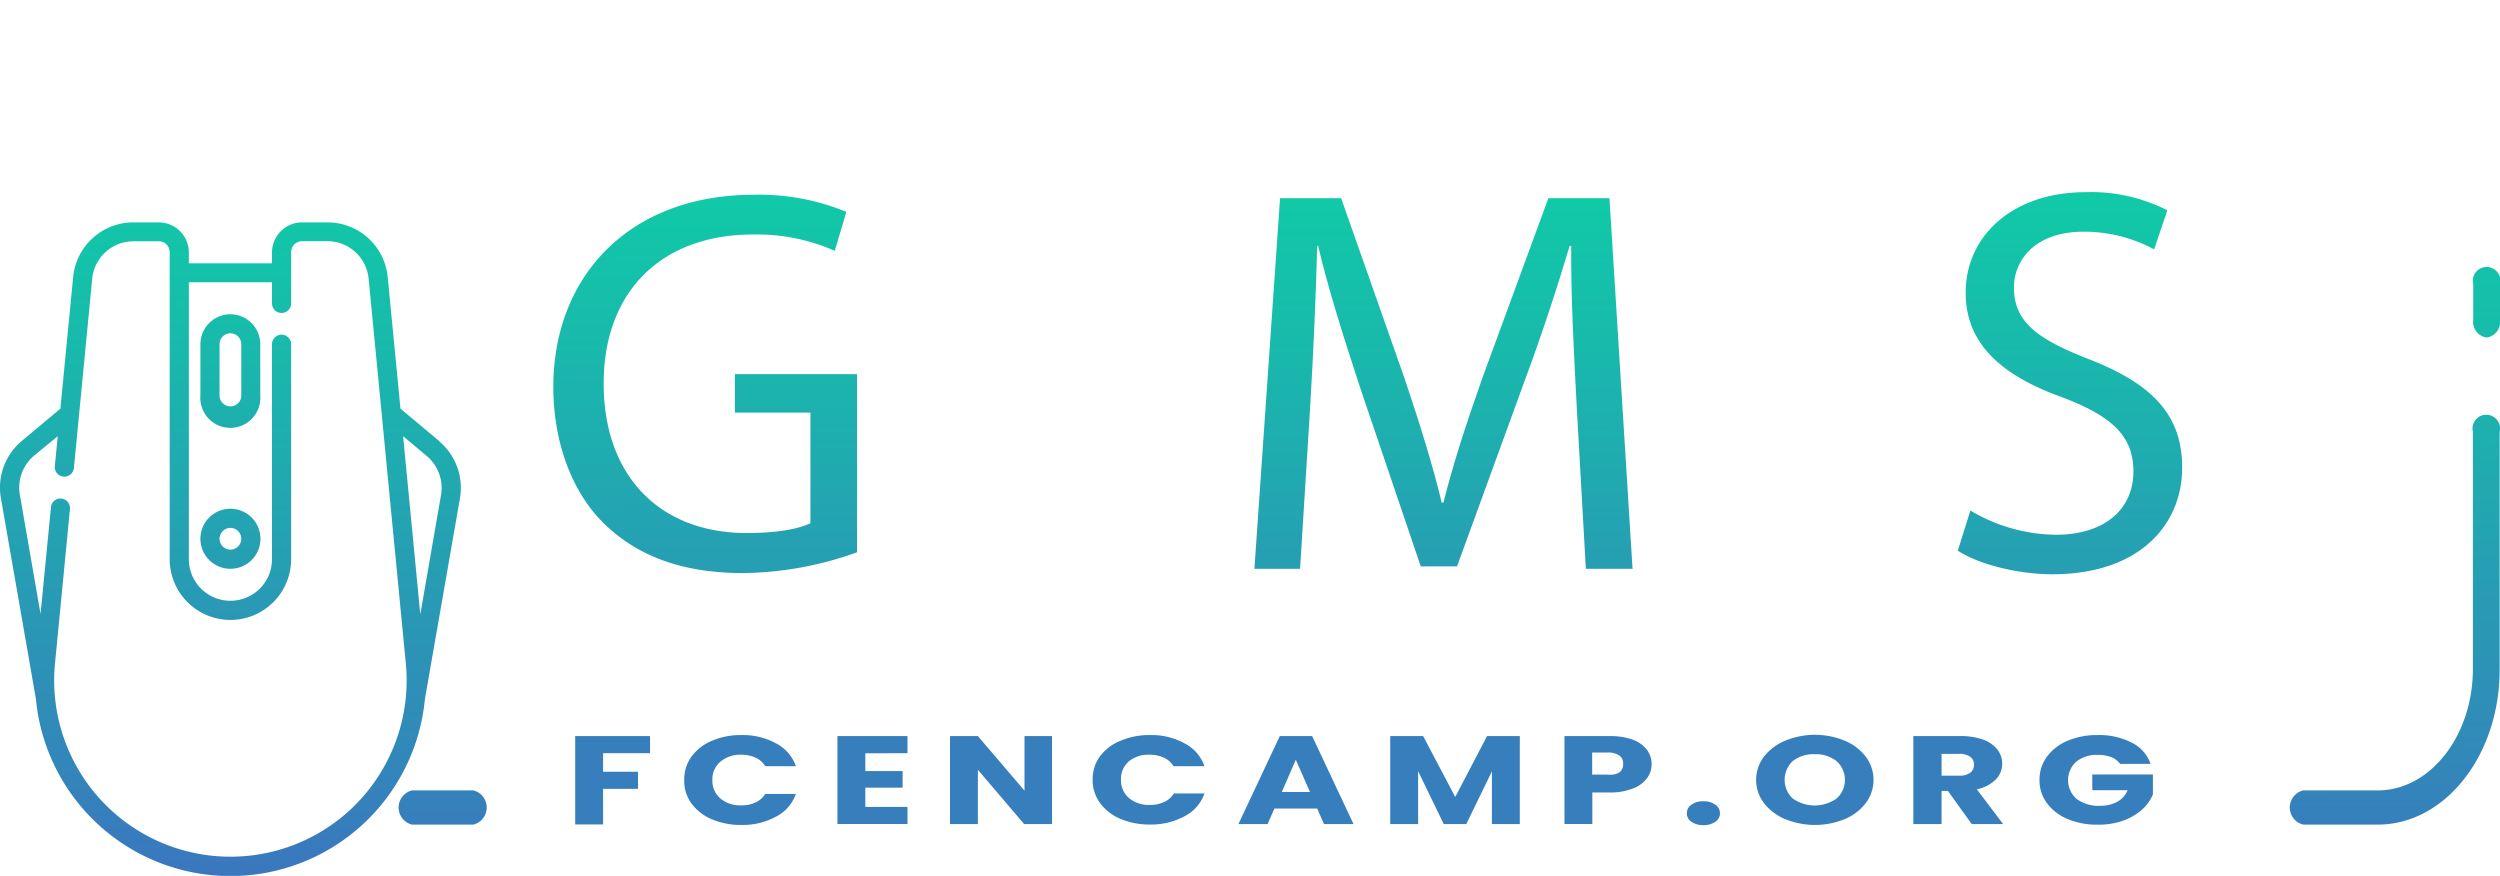 <svg xmlns="http://www.w3.org/2000/svg" xmlns:xlink="http://www.w3.org/1999/xlink" viewBox="0 0 292.29 102.4"><defs><style>.cls-1{fill:url(#linear-gradient-7);}.cls-2{fill:#377ebd;}.cls-3{fill:url(#linear-gradient);}.cls-4{fill:url(#linear-gradient-2);}.cls-5{fill:url(#linear-gradient-3);}.cls-6{fill:url(#linear-gradient-4);}.cls-7{fill:url(#linear-gradient-5);}.cls-8{fill:url(#linear-gradient-6);}.cls-9{fill:url(#linear-gradient-7);}.cls-10{fill:url(#linear-gradient-8);}</style><linearGradient id="linear-gradient" x1="26.44" y1="190.34" x2="27.16" y2="-21.92" gradientUnits="userSpaceOnUse"><stop offset="0" stop-color="#720bde"/><stop offset="0.19" stop-color="#583fcf"/><stop offset="0.48" stop-color="#3287ba"/><stop offset="0.72" stop-color="#17bcab"/><stop offset="0.9" stop-color="#06dda2"/><stop offset="1" stop-color="#00e99e"/></linearGradient><linearGradient id="linear-gradient-2" x1="26.51" y1="190.34" x2="27.23" y2="-21.92" xlink:href="#linear-gradient"/><linearGradient id="linear-gradient-3" x1="3.83" y1="190.43" x2="4.2" y2="80.42" xlink:href="#linear-gradient"/><linearGradient id="linear-gradient-4" x1="26.49" y1="190.34" x2="27.21" y2="-21.92" xlink:href="#linear-gradient"/><linearGradient id="linear-gradient-5" x1="51.43" y1="190.29" x2="52.14" y2="-21.62" xlink:href="#linear-gradient"/><linearGradient id="linear-gradient-6" x1="290.2" y1="191.48" x2="290.91" y2="-20.78" xlink:href="#linear-gradient"/><linearGradient id="linear-gradient-7" x1="158.04" y1="189.36" x2="158.74" y2="-21.06" xlink:href="#linear-gradient"/><linearGradient id="linear-gradient-8" x1="279.67" y1="191.38" x2="280.38" y2="-20.79" xlink:href="#linear-gradient"/></defs><g id="Слой_2" data-name="Слой 2"><g id="PRINT"><path class="cls-1" d="M100.2,64.57A40.39,40.39,0,0,1,86.89,67c-6.56,0-12-1.67-16.2-5.72-3.73-3.6-6-9.39-6-16.14.06-12.92,8.93-22.37,23.46-22.37a26.76,26.76,0,0,1,10.8,2l-1.35,4.56A22.44,22.44,0,0,0,88,27.42c-10.54,0-17.42,6.55-17.42,17.42s6.62,17.48,16.72,17.48c3.66,0,6.17-.51,7.45-1.15V48.24H85.92v-4.5H100.2Z"/><path class="cls-1" d="M115.75,52.87l-4.5,13.63h-5.78l14.72-43.33h6.75L141.72,66.5h-6l-4.62-13.63ZM130,48.5,125.72,36c-1-2.83-1.61-5.4-2.25-7.91h-.13c-.65,2.57-1.35,5.21-2.19,7.85L116.91,48.5Z"/><path class="cls-1" d="M184.34,47.47c-.32-6-.7-13.3-.64-18.7h-.19C182,33.84,180.23,39.24,178,45.22l-7.65,21h-4.24l-7-20.63c-2-6.11-3.79-11.7-5-16.84H154c-.13,5.4-.45,12.66-.84,19.15L152,66.5h-5.34l3-43.33h7.14l7.39,21c1.8,5.34,3.28,10.09,4.37,14.59h.2c1.09-4.37,2.63-9.13,4.56-14.59l7.71-21h7.14l2.7,43.33h-5.46Z"/><path class="cls-1" d="M222,46.19H205.11V61.81h18.77V66.5H199.51V23.17h23.4v4.7h-17.8V41.56H222Z"/><path class="cls-1" d="M230.37,59.69a19.85,19.85,0,0,0,10,2.83c5.72,0,9.06-3,9.06-7.4,0-4-2.31-6.36-8.16-8.61-7.07-2.51-11.45-6.17-11.45-12.28,0-6.75,5.6-11.76,14-11.76a19.64,19.64,0,0,1,9.58,2.12l-1.55,4.56a17.23,17.23,0,0,0-8.23-2.06c-5.91,0-8.16,3.54-8.16,6.5,0,4,2.64,6,8.62,8.35,7.32,2.83,11.05,6.37,11.05,12.73,0,6.69-5,12.47-15.17,12.47-4.18,0-8.74-1.22-11.06-2.76Z"/><path class="cls-2" d="M76,86.06v2H70.51v2.17h4.08v2H70.51v4.16H67.25V86.06Z"/><path class="cls-2" d="M80.84,88.47a5.57,5.57,0,0,1,2.39-1.86,8.52,8.52,0,0,1,3.47-.67,8.05,8.05,0,0,1,4.08,1,4.75,4.75,0,0,1,2.27,2.64H89.47a2.55,2.55,0,0,0-1.14-1,3.85,3.85,0,0,0-1.66-.34,3.58,3.58,0,0,0-2.44.81,2.66,2.66,0,0,0-.94,2.15,2.7,2.7,0,0,0,.94,2.16,3.62,3.62,0,0,0,2.44.8,3.85,3.85,0,0,0,1.66-.34,2.55,2.55,0,0,0,1.14-1h3.58a4.73,4.73,0,0,1-2.27,2.63,8.15,8.15,0,0,1-4.08,1,8.69,8.69,0,0,1-3.47-.66,5.65,5.65,0,0,1-2.39-1.86A4.45,4.45,0,0,1,80,91.19,4.5,4.5,0,0,1,80.84,88.47Z"/><path class="cls-2" d="M101.17,88.07v2.08h4.36v1.94h-4.36v2.25h4.93v2H97.91V86.06h8.19v2Z"/><path class="cls-2" d="M123,96.35h-3.26L114.33,90v6.35h-3.26V86.06h3.26l5.45,6.38V86.06H123Z"/><path class="cls-2" d="M128.57,88.47A5.63,5.63,0,0,1,131,86.61a8.54,8.54,0,0,1,3.48-.67,8,8,0,0,1,4.07,1,4.75,4.75,0,0,1,2.27,2.64H137.2a2.55,2.55,0,0,0-1.14-1,3.82,3.82,0,0,0-1.66-.34A3.58,3.58,0,0,0,132,89a2.69,2.69,0,0,0-.94,2.15,2.73,2.73,0,0,0,.94,2.16,3.62,3.62,0,0,0,2.44.8,3.82,3.82,0,0,0,1.66-.34,2.55,2.55,0,0,0,1.14-1h3.58a4.73,4.73,0,0,1-2.27,2.63,8.14,8.14,0,0,1-4.07,1,8.71,8.71,0,0,1-3.48-.66,5.71,5.71,0,0,1-2.39-1.86,4.45,4.45,0,0,1-.86-2.71A4.5,4.5,0,0,1,128.57,88.47Z"/><path class="cls-2" d="M154,94.53h-5l-.8,1.82h-3.41l4.84-10.29h3.78l4.84,10.29h-3.45Zm-.84-1.93-1.66-3.77-1.64,3.77Z"/><path class="cls-2" d="M177.69,86.06V96.35h-3.26V90.18l-3,6.17h-2.63l-3-6.19v6.19h-3.26V86.06h3.85l3.75,7.12,3.72-7.12Z"/><path class="cls-2" d="M192.55,91a3.63,3.63,0,0,1-1.64,1.19,7.07,7.07,0,0,1-2.74.46h-2v3.69h-3.26V86.06h5.28a7.62,7.62,0,0,1,2.7.42,3.64,3.64,0,0,1,1.66,1.18,2.8,2.8,0,0,1,.55,1.71A2.72,2.72,0,0,1,192.55,91Zm-3.24-.68a1.12,1.12,0,0,0,.46-1,1.09,1.09,0,0,0-.46-1,2.37,2.37,0,0,0-1.39-.34h-1.77v2.58h1.77A2.37,2.37,0,0,0,189.31,90.33Z"/><path class="cls-2" d="M197.76,96.08a1.15,1.15,0,0,1-.54-1,1.17,1.17,0,0,1,.54-1,2.28,2.28,0,0,1,1.4-.4,2.24,2.24,0,0,1,1.38.4,1.16,1.16,0,0,1,.55,1,1.14,1.14,0,0,1-.55,1,2.3,2.3,0,0,1-1.38.39A2.34,2.34,0,0,1,197.76,96.08Z"/><path class="cls-2" d="M208.74,95.78a6.16,6.16,0,0,1-2.5-1.88,4.48,4.48,0,0,1,0-5.44,6.14,6.14,0,0,1,2.5-1.87,9.12,9.12,0,0,1,6.91,0,5.94,5.94,0,0,1,2.48,1.87,4.5,4.5,0,0,1,0,5.44,6,6,0,0,1-2.48,1.88,9.22,9.22,0,0,1-6.9,0Zm6-2.43a2.94,2.94,0,0,0,0-4.35,3.85,3.85,0,0,0-2.56-.82,3.9,3.9,0,0,0-2.59.81,3,3,0,0,0,0,4.36,4.45,4.45,0,0,0,5.15,0Z"/><path class="cls-2" d="M230.53,96.35l-2.79-3.88H227v3.88H223.7V86.06h5.47a7.66,7.66,0,0,1,2.7.42,3.74,3.74,0,0,1,1.67,1.17,2.73,2.73,0,0,1,.55,1.65,2.62,2.62,0,0,1-.75,1.83,4.35,4.35,0,0,1-2.22,1.15l3.08,4.07ZM227,90.69h2a2.2,2.2,0,0,0,1.35-.34,1.13,1.13,0,0,0,.44-.95,1.1,1.1,0,0,0-.44-.92,2.2,2.2,0,0,0-1.35-.34h-2Z"/><path class="cls-2" d="M247.87,89.31a2.32,2.32,0,0,0-1-.78,4.27,4.27,0,0,0-1.59-.27,3.79,3.79,0,0,0-2.54.8,2.91,2.91,0,0,0,.05,4.35,4.31,4.31,0,0,0,2.75.8,4.09,4.09,0,0,0,2-.47,2.7,2.7,0,0,0,1.21-1.35h-4.13V90.55h7.09v2.33a5,5,0,0,1-1.23,1.74,6.76,6.76,0,0,1-2.2,1.31,8.64,8.64,0,0,1-3,.49,9,9,0,0,1-3.54-.66,5.74,5.74,0,0,1-2.42-1.86,4.45,4.45,0,0,1-.87-2.71,4.5,4.5,0,0,1,.87-2.72,5.69,5.69,0,0,1,2.41-1.86,8.75,8.75,0,0,1,3.53-.67,8.36,8.36,0,0,1,4,.9,4.4,4.4,0,0,1,2.18,2.47Z"/><g id="CUSTOM-group"><path class="cls-3" d="M26.94,36.74a3.51,3.51,0,0,0-3.51,3.51v6a3.51,3.51,0,1,0,7,0v-6A3.51,3.51,0,0,0,26.94,36.74Zm1.27,9.5a1.27,1.27,0,1,1-2.54,0v-6a1.27,1.27,0,1,1,2.54,0Z"/><path class="cls-4" d="M26.94,59.48A3.51,3.51,0,1,0,30.45,63,3.51,3.51,0,0,0,26.94,59.48Zm0,4.78A1.27,1.27,0,1,1,28.21,63,1.27,1.27,0,0,1,26.94,64.26Z"/><path class="cls-5" d="M4.2,81.72h0S4.2,81.71,4.2,81.72Z"/><path class="cls-6" d="M51.32,51.54l-4.5-3.76L45.33,32.39A7.07,7.07,0,0,0,38.26,26H35.32a3.52,3.52,0,0,0-3.52,3.51v1.28H22.08V29.48A3.52,3.52,0,0,0,18.56,26H15.62a7.07,7.07,0,0,0-7.07,6.42L7.06,47.78l-4.5,3.76A7.12,7.12,0,0,0,.1,58.21L4.2,81.72a22.84,22.84,0,0,0,45.48,0l4.1-23.48a7.12,7.12,0,0,0-2.46-6.67ZM42.2,93.41A20.61,20.61,0,0,1,6.43,77.57L8.18,59.51a1.13,1.13,0,0,0-1-1.22,1.11,1.11,0,0,0-1.22,1L4.74,71.78l-2.43-14A4.88,4.88,0,0,1,4,53.26L6.75,51,6.41,54.5a1.12,1.12,0,1,0,2.23.22l2.14-22.11a4.84,4.84,0,0,1,4.84-4.4h2.94a1.27,1.27,0,0,1,1.28,1.27v35.9a7.1,7.1,0,1,0,14.2,0V40.25a1.12,1.12,0,0,0-2.24,0V65.38a4.86,4.86,0,1,1-9.72,0V33H31.8v2.47a1.12,1.12,0,0,0,2.24,0v-6a1.27,1.27,0,0,1,1.28-1.27h2.94a4.84,4.84,0,0,1,4.84,4.4l4.35,45A20.65,20.65,0,0,1,42.2,93.41Zm9.37-35.58-2.43,14L47.13,51l2.76,2.31A4.88,4.88,0,0,1,51.57,57.83Z"/></g><g id="CUSTOM-group-2" data-name="CUSTOM-group"><path class="cls-7" d="M55.34,96.41H48.17a2.06,2.06,0,0,1,0-4h7.17a2.06,2.06,0,0,1,0,4Z"/><path class="cls-8" d="M290.72,39.46a1.82,1.82,0,0,1-1.56-2V33.2a1.61,1.61,0,1,1,3.13,0v4.26A1.82,1.82,0,0,1,290.72,39.46Z"/><path class="cls-9" d="M26.5,26.28a1.82,1.82,0,0,1-1.56-2V13.18C24.94,5.91,29.65,0,35.45,0H279.09c7.28,0,13.2,7.57,13.2,16.88v5.55a1.61,1.61,0,1,1-3.13,0V16.88c0-7.1-4.52-12.88-10.07-12.88H35.45c-4.07,0-7.38,4.12-7.38,9.18v11.1A1.82,1.82,0,0,1,26.5,26.28Z"/><path class="cls-10" d="M278,96.41h-8.72a2.06,2.06,0,0,1,0-4H278c6.13,0,11.12-6.38,11.12-14.21V50.48a1.61,1.61,0,1,1,3.13,0V78.2C292.29,88.24,285.9,96.41,278,96.41Z"/></g></g></g></svg>